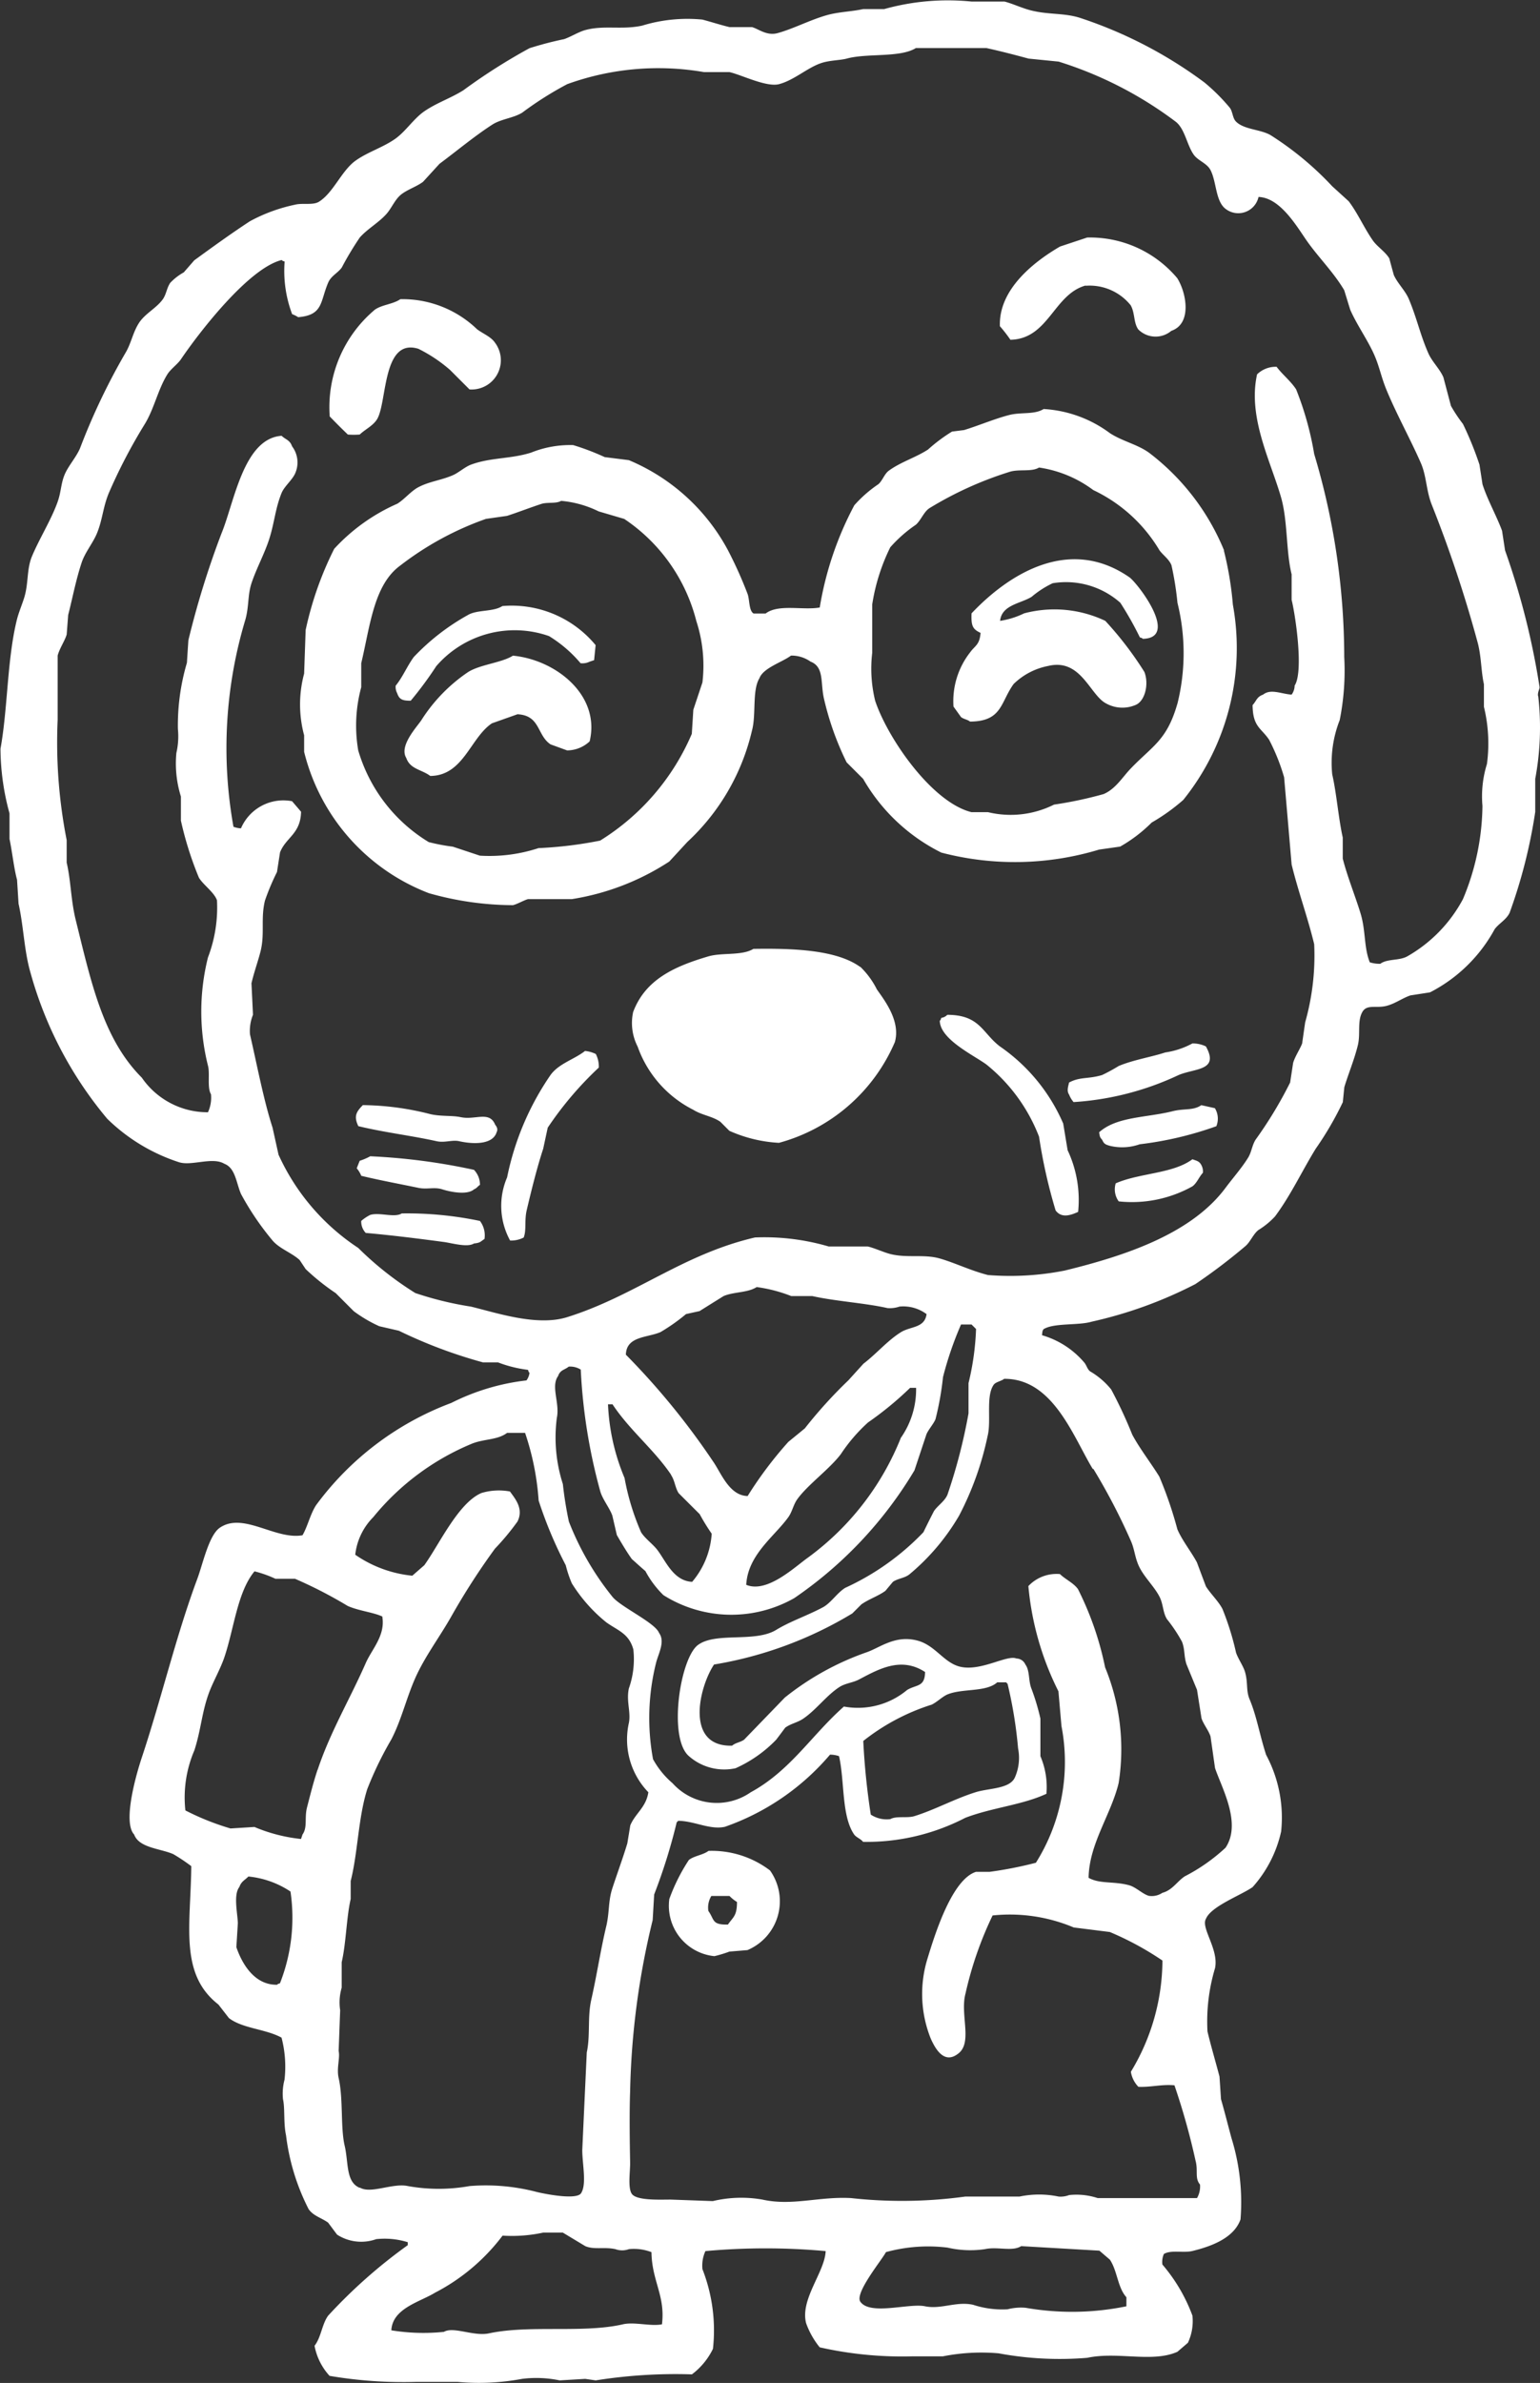 <svg xmlns="http://www.w3.org/2000/svg" width="56.789" height="87.839" viewBox="0 0 56.789 87.839">
  <rect x="0" y="0" width="56.789" height="87.839" fill="#333333" stroke="none"/>
  <path id="犬illust" d="M56.718,25.663c-.028-.137.064-.276.055-.334A27.8,27.8,0,0,0,55.5,20.287c-.036-.24-.074-.481-.11-.721-.2-.545-.548-1.162-.722-1.717-.036-.241-.074-.48-.111-.721a12.361,12.361,0,0,0-.609-1.5,5.594,5.594,0,0,1-.443-.666q-.139-.526-.278-1.053c-.132-.31-.417-.573-.555-.886-.3-.68-.422-1.292-.72-2-.132-.313-.423-.585-.554-.887-.056-.2-.112-.407-.166-.61-.149-.251-.45-.434-.61-.666-.327-.471-.547-.99-.886-1.44l-.609-.554a11.564,11.564,0,0,0-2.273-1.884c-.374-.219-.976-.2-1.275-.5-.126-.124-.118-.348-.221-.5a7.112,7.112,0,0,0-.943-.942,16.106,16.106,0,0,0-4.6-2.385C39.238.474,38.674.545,38.04.389c-.35-.085-.686-.252-1-.332H35.823a8.745,8.745,0,0,0-3.215.277h-.776c-.419.094-.891.1-1.331.222-.624.175-1.255.51-1.828.665-.4.109-.7-.155-.943-.222H26.9c-.3-.071-.706-.2-1-.277a5.7,5.7,0,0,0-2.217.222c-.751.165-1.411-.025-2.106.166-.245.068-.542.255-.776.333a12.85,12.85,0,0,0-1.274.333,21.512,21.512,0,0,0-2.439,1.551c-.478.3-.978.458-1.441.776-.385.265-.674.723-1.053,1-.456.33-1.045.5-1.5.832-.511.381-.8,1.166-1.33,1.5-.224.14-.605.038-.886.111a6.093,6.093,0,0,0-1.663.61c-.678.444-1.382.952-2.051,1.44l-.387.444a2.045,2.045,0,0,0-.5.387c-.132.195-.143.425-.277.61-.24.332-.662.524-.887.886s-.28.755-.5,1.109a23.98,23.98,0,0,0-1.662,3.492c-.135.319-.418.634-.555.942-.157.356-.133.654-.278,1.053-.233.648-.675,1.352-.942,1.995-.193.465-.122.984-.278,1.5-.072.24-.212.57-.276.832C.262,24.3.287,26.125.018,27.6a9.141,9.141,0,0,0,.333,2.384v.942c.1.48.166,1.1.277,1.5l.056.886c.187.828.205,1.739.442,2.549a14.3,14.3,0,0,0,2.827,5.377,6.756,6.756,0,0,0,2.66,1.607c.47.139,1.226-.21,1.663.055.405.154.437.71.61,1.11a10.253,10.253,0,0,0,1.164,1.717c.253.3.71.453,1,.72l.222.334a8.347,8.347,0,0,0,1.108.886l.665.666a5.048,5.048,0,0,0,.942.554l.721.166a17.768,17.768,0,0,0,3.1,1.166h.554a4.633,4.633,0,0,0,1.108.276c.035.1.01.054.056.11a.591.591,0,0,1-.112.279,8.243,8.243,0,0,0-2.771.83,10.952,10.952,0,0,0-4.988,3.77c-.217.336-.311.786-.5,1.108-1.008.178-2.182-.867-3.048-.278-.406.276-.628,1.34-.831,1.884-.786,2.108-1.319,4.4-2.051,6.6-.17.51-.722,2.357-.277,2.827.18.495.966.513,1.441.721a6.628,6.628,0,0,1,.665.444c-.022,2.18-.45,3.973,1,5.1l.388.5c.506.388,1.357.4,1.94.721a4.235,4.235,0,0,1,.11,1.551,2,2,0,0,0-.056.721c.076.331.014.883.112,1.33a8.117,8.117,0,0,0,.831,2.716c.171.253.468.319.72.5.111.147.222.3.332.444a1.642,1.642,0,0,0,1.441.166,2.871,2.871,0,0,1,1.164.112v.11a19.061,19.061,0,0,0-2.937,2.6c-.228.317-.258.8-.5,1.108a2.252,2.252,0,0,0,.554,1.109,16.218,16.218,0,0,0,3.215.222h1.5a8.662,8.662,0,0,0,2.384-.111,4.223,4.223,0,0,1,1.386.056l.942-.056.388.056a18.8,18.8,0,0,1,3.547-.222,2.593,2.593,0,0,0,.776-.942,6.2,6.2,0,0,0-.388-2.937,1.284,1.284,0,0,1,.11-.665,24.449,24.449,0,0,1,4.434,0c-.029.771-.951,1.778-.72,2.66a3.032,3.032,0,0,0,.5.887,13.831,13.831,0,0,0,3.437.332h1.108a7.333,7.333,0,0,1,2.051-.111,12.314,12.314,0,0,0,3.27.166c1.127-.24,2.4.19,3.325-.222l.388-.333a1.884,1.884,0,0,0,.166-1,6.2,6.2,0,0,0-1.108-1.884.726.726,0,0,1,.055-.388c.26-.16.718-.03,1.053-.111.737-.18,1.535-.491,1.773-1.164a7.972,7.972,0,0,0-.332-2.993c-.141-.523-.257-.985-.388-1.441-.018-.277-.036-.554-.055-.832-.123-.472-.319-1.139-.443-1.662a6.81,6.81,0,0,1,.277-2.328c.151-.7-.535-1.492-.332-1.828.191-.46,1.289-.864,1.718-1.164a4.542,4.542,0,0,0,1.053-2.05,4.9,4.9,0,0,0-.554-2.827c-.241-.742-.344-1.416-.61-2.05-.136-.327-.052-.6-.166-1-.066-.228-.256-.487-.334-.721a10.147,10.147,0,0,0-.5-1.607c-.149-.288-.443-.563-.609-.831q-.168-.443-.333-.887c-.208-.389-.547-.81-.721-1.22a14.614,14.614,0,0,0-.665-1.94c-.3-.488-.742-1.059-1-1.551a16.473,16.473,0,0,0-.776-1.663,2.83,2.83,0,0,0-.776-.665c-.106-.08-.132-.235-.221-.332a3.2,3.2,0,0,0-1.552-1c.012-.128.011-.156.054-.221.378-.241,1.287-.132,1.774-.278a15.8,15.8,0,0,0,3.824-1.385,21.178,21.178,0,0,0,1.83-1.386c.195-.153.3-.456.5-.61a2.884,2.884,0,0,0,.61-.5c.58-.779.983-1.654,1.5-2.495a11.9,11.9,0,0,0,1-1.717c.019-.184.036-.37.056-.555.149-.492.373-1.026.5-1.552.1-.417-.029-.883.166-1.22.168-.29.5-.124.886-.221.32-.081.6-.293.886-.387l.721-.112a5.644,5.644,0,0,0,2.383-2.327c.156-.214.435-.352.554-.61a19.147,19.147,0,0,0,.943-3.713V28.71a10.274,10.274,0,0,0,.111-3.047M10.327,73.106c-.1.036-.054.01-.111.055-.844.015-1.3-.795-1.5-1.385q.028-.444.055-.887c-.012-.366-.169-1.048.055-1.33.075-.213.2-.249.334-.388a3.4,3.4,0,0,1,1.552.554,6.6,6.6,0,0,1-.388,3.382m1.386-7.871c-.162.487-.273.946-.388,1.386-.1.389.024.732-.166,1l-.056.166a5.991,5.991,0,0,1-1.718-.443L8.5,67.4a9.486,9.486,0,0,1-1.664-.665,4.4,4.4,0,0,1,.333-2.217c.251-.781.273-1.426.554-2.163.148-.386.417-.863.554-1.274.355-1.055.478-2.4,1.108-3.159a4.291,4.291,0,0,1,.776.276h.721a16.214,16.214,0,0,1,1.94,1c.412.182.91.226,1.274.387.125.7-.381,1.2-.609,1.719-.583,1.328-1.312,2.543-1.774,3.935m1.552,15.408c-.519-.214-.408-.929-.555-1.552-.157-.667-.048-1.732-.222-2.494-.083-.37.058-.733,0-1,.019-.5.037-1,.056-1.5a1.917,1.917,0,0,1,.056-.831V72.33c.161-.678.178-1.678.332-2.329v-.664c.264-1.036.277-2.33.609-3.382a12.924,12.924,0,0,1,.886-1.83c.373-.714.554-1.52.887-2.271.356-.8.9-1.51,1.33-2.273a25.614,25.614,0,0,1,1.607-2.494,9.134,9.134,0,0,0,.831-1c.246-.484-.109-.867-.276-1.108a2.222,2.222,0,0,0-1.053.056c-.858.368-1.556,1.9-2.106,2.661l-.443.387A4.464,4.464,0,0,1,13.1,57.31a2.331,2.331,0,0,1,.665-1.386,9.255,9.255,0,0,1,3.658-2.716c.455-.173.926-.126,1.275-.389h.665a9.867,9.867,0,0,1,.5,2.495,15.429,15.429,0,0,0,1,2.384,4.4,4.4,0,0,0,.222.664A5.737,5.737,0,0,0,22.355,59.8c.433.31.836.409,1,1a3.235,3.235,0,0,1-.166,1.441c-.1.476.083.87,0,1.275a2.8,2.8,0,0,0,.72,2.55c-.087.562-.479.773-.666,1.218-.036.222-.073.444-.11.666-.16.534-.39,1.156-.554,1.662-.154.474-.1.868-.221,1.386-.211.879-.342,1.774-.554,2.715-.146.645-.031,1.323-.166,1.94q-.084,1.8-.166,3.6c0,.526.176,1.288-.055,1.607-.184.215-1.149.05-1.608-.056a7.408,7.408,0,0,0-2.494-.222,6.431,6.431,0,0,1-2.273,0c-.566-.122-1.365.3-1.773.055m7.316-29.929c.085-.216.228-.205.388-.332a.734.734,0,0,1,.443.11,20.534,20.534,0,0,0,.72,4.489c.088.3.337.6.443.887l.167.721c.151.262.361.619.554.887.166.147.332.3.5.443a3.589,3.589,0,0,0,.665.887,4.7,4.7,0,0,0,4.823.11,15.016,15.016,0,0,0,4.434-4.711q.221-.666.442-1.33c.074-.174.261-.38.333-.554a10.942,10.942,0,0,0,.277-1.552,12.664,12.664,0,0,1,.665-1.94h.388c.054.055.111.11.166.167a9.848,9.848,0,0,1-.278,1.995V52.1a20.32,20.32,0,0,1-.775,2.993c-.1.246-.36.4-.5.61q-.2.388-.388.777a9.383,9.383,0,0,1-2.883,2.05c-.3.184-.526.559-.83.721-.58.309-1.2.513-1.719.831-.782.475-2.221.068-2.881.554s-1.111,3.439-.332,4.1a1.967,1.967,0,0,0,1.718.444,4.8,4.8,0,0,0,1.5-1.054c.112-.147.222-.295.332-.442.208-.152.452-.186.665-.333.473-.32.855-.855,1.331-1.163.218-.142.492-.158.721-.278.723-.38,1.55-.857,2.439-.277-.008.567-.323.454-.665.664a2.83,2.83,0,0,1-2.328.609c-1.181,1.041-1.971,2.363-3.436,3.16a2.191,2.191,0,0,1-2.882-.333,3.154,3.154,0,0,1-.721-.887,8.356,8.356,0,0,1,.111-3.547c.082-.337.348-.784.11-1.109-.149-.378-1.422-.96-1.718-1.33a10.44,10.44,0,0,1-1.606-2.772,13.623,13.623,0,0,1-.222-1.384,5.6,5.6,0,0,1-.222-2.44c.117-.547-.238-1.17.055-1.552m12.637-1.607c-.5.31-.907.8-1.385,1.163q-.277.305-.554.611a17.026,17.026,0,0,0-1.607,1.772c-.2.166-.407.333-.61.5a14.381,14.381,0,0,0-1.5,1.995c-.677-.013-.976-.847-1.275-1.275a27.082,27.082,0,0,0-3.215-3.935c.019-.686.781-.62,1.275-.832a6.91,6.91,0,0,0,.942-.664c.166-.038.332-.074.5-.111q.442-.277.887-.554c.376-.161.892-.118,1.219-.332a5.441,5.441,0,0,1,1.274.332h.776c.842.19,1.958.258,2.772.443a1.089,1.089,0,0,0,.443-.055,1.433,1.433,0,0,1,1,.278c-.07.518-.585.444-.942.664m0,3.88a10.109,10.109,0,0,1-3.436,4.434c-.487.345-1.5,1.32-2.272,1,.06-1.114,1.041-1.782,1.552-2.493.147-.205.185-.461.332-.664.383-.533,1.19-1.11,1.607-1.664a6.132,6.132,0,0,1,1-1.164,12.284,12.284,0,0,0,1.551-1.275h.222a3.114,3.114,0,0,1-.554,1.83m-8.48,1.386c.139.207.144.454.277.665l.777.775a7.574,7.574,0,0,0,.443.72,3.046,3.046,0,0,1-.721,1.774c-.683-.033-.961-.744-1.274-1.163-.17-.228-.46-.426-.61-.665a8.959,8.959,0,0,1-.609-2,7.833,7.833,0,0,1-.61-2.716h.166c.626.951,1.539,1.673,2.162,2.6m9.588,8.48c.2-.086.418-.312.61-.389.563-.225,1.415-.074,1.828-.443H37.1l.055.055a16.157,16.157,0,0,1,.388,2.383,1.777,1.777,0,0,1-.112,1.054c-.178.441-.96.406-1.44.555-.778.24-1.5.646-2.272.886-.263.082-.668-.016-.887.11a1.069,1.069,0,0,1-.721-.166,25.905,25.905,0,0,1-.277-2.715,7.877,7.877,0,0,1,2.494-1.33m-9.92,22.834c-.425.081-1.023-.1-1.442,0-1.454.335-3.44.012-4.933.332-.565.121-1.309-.263-1.662-.055a7.353,7.353,0,0,1-1.94-.057c.043-.814,1.059-1.046,1.608-1.385a7.357,7.357,0,0,0,2.494-2.105,5.442,5.442,0,0,0,1.5-.112h.721l.83.5c.335.139.688.02,1.108.11a.724.724,0,0,0,.5,0,1.8,1.8,0,0,1,.831.111c.017,1.075.517,1.6.388,2.661m17.126-.665a9.965,9.965,0,0,1-3.714.055,1.971,1.971,0,0,0-.665.055,3.445,3.445,0,0,1-1.275-.166c-.624-.136-1.182.178-1.772.055s-2.019.347-2.384-.166c-.223-.315.793-1.539.943-1.83a5.878,5.878,0,0,1,2.273-.166,3.709,3.709,0,0,0,1.385.055c.462-.1,1,.1,1.33-.11l2.883.167c.128.111.258.222.387.332.278.413.283,1.027.61,1.386Zm-1.22-30.871a22.809,22.809,0,0,1,1.386,2.66c.136.31.141.57.277.887.181.42.573.77.776,1.164.146.283.12.578.277.831a5.627,5.627,0,0,1,.554.831c.114.293.066.528.166.832.129.314.258.628.388.942q.083.527.166,1.053c.074.22.262.444.332.665.056.389.11.776.166,1.165.244.729.992,2.035.388,2.937a6.709,6.709,0,0,1-1.5,1.053c-.284.183-.458.513-.83.61a.7.7,0,0,1-.5.11c-.226-.064-.474-.319-.72-.388-.57-.158-1.087-.041-1.5-.276.018-1.253.825-2.322,1.108-3.492a7.95,7.95,0,0,0-.5-4.268,11.464,11.464,0,0,0-1-2.882c-.164-.229-.464-.358-.665-.554a1.425,1.425,0,0,0-1.164.443,10.78,10.78,0,0,0,1.109,3.879c.037.426.074.85.111,1.276a6.984,6.984,0,0,1-.942,5.043A14.474,14.474,0,0,1,36.488,69h-.5c-.866.277-1.488,2.215-1.774,3.159a4.423,4.423,0,0,0,.111,2.994c.158.346.479.954,1,.554.556-.4.07-1.446.278-2.217a13.26,13.26,0,0,1,1-2.883,6.067,6.067,0,0,1,2.993.443l1.33.167a11.119,11.119,0,0,1,1.94,1.052,7.964,7.964,0,0,1-1.164,4.1,1.027,1.027,0,0,0,.277.554c.456.021.872-.1,1.33-.055a25.265,25.265,0,0,1,.776,2.771c.105.381-.036.646.166.886a.846.846,0,0,1-.11.5H40.478a2.5,2.5,0,0,0-1.053-.111.886.886,0,0,1-.388.055,3.507,3.507,0,0,0-1.44,0h-2a17.157,17.157,0,0,1-4.213.056c-1.191-.065-2.17.3-3.27.055a4.538,4.538,0,0,0-1.829.056l-1.552-.056c-.42,0-1.278.043-1.441-.221-.146-.237-.048-.826-.056-1.164-.015-.785-.028-1.822,0-2.6a28.865,28.865,0,0,1,.832-6.318l.055-.943a20.85,20.85,0,0,0,.831-2.66l.056-.056c.6.006,1.164.34,1.718.222a8.959,8.959,0,0,0,3.88-2.661,1.014,1.014,0,0,1,.332.056c.21.916.088,2.2.554,2.882.078.114.246.162.332.277a7.9,7.9,0,0,0,3.769-.886c1-.382,2.091-.468,2.993-.886a2.9,2.9,0,0,0-.222-1.386V63.351a8.283,8.283,0,0,0-.332-1.108c-.114-.287-.055-.663-.222-.886a.369.369,0,0,0-.332-.222c-.355-.154-1.384.536-2.162.278-.549-.182-.86-.78-1.5-.942-.824-.212-1.389.281-1.884.443a10.2,10.2,0,0,0-2.994,1.662l-1.5,1.551c-.14.1-.322.113-.443.222-1.75.044-1.218-2.164-.666-2.992a14.383,14.383,0,0,0,5.1-1.884l.332-.332c.284-.2.612-.3.887-.5l.277-.332c.192-.13.434-.135.61-.277a8.154,8.154,0,0,0,1.83-2.162,11.323,11.323,0,0,0,1.052-2.937c.142-.558-.073-1.458.222-1.885.078-.112.283-.135.388-.222,1.81-.017,2.557,2.16,3.27,3.326M54.834,28.156a4.022,4.022,0,0,0-.167,1.552,9.1,9.1,0,0,1-.72,3.437A5.294,5.294,0,0,1,51.9,35.25c-.3.171-.742.084-1,.277a1.2,1.2,0,0,1-.388-.055c-.218-.546-.147-1.149-.332-1.774-.176-.593-.5-1.393-.665-2.05v-.776c-.16-.718-.226-1.619-.388-2.327a4.294,4.294,0,0,1,.276-2,9.3,9.3,0,0,0,.167-2.327,26.148,26.148,0,0,0-1.108-7.483,11.522,11.522,0,0,0-.666-2.382c-.192-.3-.512-.552-.72-.832a.986.986,0,0,0-.72.278c-.352,1.583.5,3.193.887,4.544.246.864.179,2,.387,2.827v.942c.137.544.451,2.641.111,3.16a.581.581,0,0,1-.111.333c-.382-.024-.767-.228-1.052,0-.237.083-.241.228-.388.387.01.807.312.834.609,1.275a7.508,7.508,0,0,1,.554,1.385q.139,1.607.277,3.215c.238.982.593,1.946.832,2.938a9.033,9.033,0,0,1-.333,2.882q-.056.386-.111.776c-.079.211-.262.473-.333.719l-.11.721A15.224,15.224,0,0,1,46.3,42.012c-.133.214-.145.452-.277.666-.234.378-.558.742-.831,1.109-1.235,1.657-3.584,2.477-5.93,3.048A10.344,10.344,0,0,1,36.432,47c-.635-.162-1.22-.45-1.773-.609-.587-.17-1.208-.008-1.829-.166-.254-.066-.563-.213-.831-.278H30.557a8.422,8.422,0,0,0-2.716-.332c-2.673.621-4.426,2.155-6.928,2.938-1.108.346-2.579-.154-3.547-.389a12.327,12.327,0,0,1-2.051-.5A11.982,11.982,0,0,1,13.209,46a8.141,8.141,0,0,1-2.938-3.436q-.11-.5-.221-1c-.328-1.01-.574-2.319-.832-3.436a1.593,1.593,0,0,1,.111-.722c-.018-.386-.037-.775-.056-1.162.1-.423.244-.816.332-1.165.169-.662,0-1.214.166-1.884a8.7,8.7,0,0,1,.444-1.053c.036-.24.074-.48.111-.72.215-.557.76-.678.776-1.5-.11-.13-.221-.259-.332-.388a1.7,1.7,0,0,0-1.884,1,.891.891,0,0,1-.277-.058,16.416,16.416,0,0,1,.443-7.647c.133-.489.079-.895.222-1.33.181-.548.494-1.112.665-1.663.184-.591.216-1.1.444-1.662.1-.246.391-.476.5-.721a.986.986,0,0,0-.112-1c-.084-.238-.229-.24-.387-.389-1.406.1-1.742,2.45-2.217,3.6a32.522,32.522,0,0,0-1.22,3.935q-.028.415-.054.831a8.154,8.154,0,0,0-.333,2.439,2.726,2.726,0,0,1-.056.887,4.089,4.089,0,0,0,.167,1.606v.887a12.558,12.558,0,0,0,.665,2.106c.165.269.561.535.665.831a5.141,5.141,0,0,1-.332,2.106,8.211,8.211,0,0,0,0,3.991c.079.287-.036.813.111,1.052a1.283,1.283,0,0,1-.111.665,2.943,2.943,0,0,1-2.439-1.275c-1.429-1.429-1.865-3.5-2.439-5.819-.18-.734-.175-1.438-.332-2.107v-.831a18.61,18.61,0,0,1-.333-4.434V24.166c.068-.262.26-.534.333-.776q.028-.361.055-.721c.159-.616.286-1.3.5-1.94.125-.37.407-.705.554-1.053.213-.508.226-.974.444-1.5a19.794,19.794,0,0,1,1.33-2.549c.348-.573.481-1.267.83-1.829.126-.2.372-.367.5-.554.677-1,2.5-3.359,3.714-3.659.056.045.013.021.11.056a4.518,4.518,0,0,0,.277,1.94,1.076,1.076,0,0,1,.222.111c.931-.076.806-.572,1.108-1.276.106-.247.358-.355.5-.554a11.524,11.524,0,0,1,.665-1.108c.288-.325.719-.559,1-.887.194-.231.31-.543.554-.72s.526-.262.776-.443l.609-.666c.643-.478,1.277-1.01,1.94-1.44.331-.215.774-.24,1.108-.444a12.673,12.673,0,0,1,1.662-1.052,9.867,9.867,0,0,1,5.044-.444H26.9c.444.1,1.365.566,1.829.444.56-.149,1.045-.607,1.552-.776.316-.107.694-.1.942-.166.753-.207,1.971-.025,2.549-.388h2.606c.533.117,1.106.267,1.551.388l1.109.111A14.182,14.182,0,0,1,43.36,4.49c.337.266.411.868.665,1.219.156.215.479.307.61.554.218.414.186,1.066.5,1.385a.764.764,0,0,0,1.274-.388c.8.025,1.411,1.087,1.774,1.607.433.62.992,1.163,1.386,1.83.074.24.147.48.222.72.241.554.648,1.121.886,1.663.193.439.255.815.444,1.275.374.91.89,1.834,1.275,2.715.207.477.194.985.388,1.5A46.943,46.943,0,0,1,54.5,23.722c.13.523.114,1.014.221,1.5v.831a5.715,5.715,0,0,1,.112,2.106m-14.8-17.625a1.941,1.941,0,0,1,1.663.72c.162.291.1.632.277.887a.9.9,0,0,0,1.22.055c.766-.262.564-1.387.221-1.94a4.2,4.2,0,0,0-3.325-1.5l-1,.332c-.952.555-2.267,1.572-2.217,2.937a5.112,5.112,0,0,1,.388.5c1.41-.032,1.59-1.67,2.771-2M12.822,16.018a2.87,2.87,0,0,0,.443,0c.208-.2.528-.339.665-.61.344-.681.194-2.957,1.5-2.55a5.469,5.469,0,0,1,1.163.776l.721.721a1.078,1.078,0,0,0,.942-1.719c-.149-.225-.446-.334-.665-.5a3.964,3.964,0,0,0-2.827-1.108c-.275.19-.675.2-.941.388a4.691,4.691,0,0,0-1.664,3.935c.226.234.431.44.666.665m32.312,4.268a8.638,8.638,0,0,0-2.771-3.6c-.439-.312-.976-.416-1.441-.72a4.524,4.524,0,0,0-2.439-.887c-.341.215-.835.108-1.274.222-.53.136-1.153.4-1.663.554l-.443.056a6.054,6.054,0,0,0-.887.664c-.466.3-1,.454-1.441.776-.166.12-.236.37-.388.5a4.652,4.652,0,0,0-.886.776,12.18,12.18,0,0,0-1.275,3.768c-.608.112-1.525-.139-1.995.222h-.444c-.177-.1-.144-.508-.222-.721a15.405,15.405,0,0,0-.721-1.606,7.367,7.367,0,0,0-3.657-3.326L22.3,16.85a9.109,9.109,0,0,0-1.163-.443,3.855,3.855,0,0,0-1.552.277c-.759.24-1.487.174-2.218.444-.217.08-.459.3-.665.388-.435.19-.866.228-1.274.443-.273.144-.514.447-.777.609a6.954,6.954,0,0,0-2.327,1.663,12.46,12.46,0,0,0-1.053,2.993q-.028.8-.056,1.607a4.378,4.378,0,0,0,0,2.273v.609a7.5,7.5,0,0,0,4.6,5.211,11.429,11.429,0,0,0,3.1.442c.162-.039.406-.182.554-.222H21.08a9.173,9.173,0,0,0,3.6-1.386l.665-.721a8.1,8.1,0,0,0,2.383-4.1c.164-.593,0-1.484.278-1.939.141-.381.852-.594,1.163-.832a1.215,1.215,0,0,1,.72.222c.518.2.356.793.5,1.386a10.719,10.719,0,0,0,.831,2.328l.61.609a6.827,6.827,0,0,0,2.882,2.717,10.715,10.715,0,0,0,5.82-.111l.775-.11a5.437,5.437,0,0,0,1.163-.887,7.2,7.2,0,0,0,1.164-.833,8.928,8.928,0,0,0,1.829-7.2,12.352,12.352,0,0,0-.332-1.995M25.9,25.164c-.11.332-.222.666-.333,1-.018.3-.037.591-.056.887a8.6,8.6,0,0,1-3.381,3.935,14.878,14.878,0,0,1-2.272.277,5.8,5.8,0,0,1-2.162.278l-1-.332a7.013,7.013,0,0,1-.886-.168,5.892,5.892,0,0,1-2.6-3.38,5.4,5.4,0,0,1,.111-2.329v-.886c.328-1.37.461-2.89,1.44-3.6a11.287,11.287,0,0,1,3.16-1.719l.776-.111c.38-.122.889-.319,1.274-.443.215-.068.545,0,.72-.11a3.885,3.885,0,0,1,1.386.388l.942.277a6.428,6.428,0,0,1,2.66,3.769,5.281,5.281,0,0,1,.222,2.273m17.514.776c-.386,1.349-.914,1.545-1.718,2.383-.312.326-.557.751-1,.942a14.567,14.567,0,0,1-1.828.388,3.567,3.567,0,0,1-2.439.278h-.609c-1.459-.365-3.083-2.716-3.547-4.1a4.968,4.968,0,0,1-.11-1.773V22.281a7.24,7.24,0,0,1,.665-2.106,4.979,4.979,0,0,1,.942-.831c.189-.162.288-.467.5-.61A13.185,13.185,0,0,1,37.208,17.4c.348-.122.826.008,1.108-.166a4.4,4.4,0,0,1,2,.831,5.647,5.647,0,0,1,2.439,2.217c.127.178.356.329.444.554a11.429,11.429,0,0,1,.221,1.385,7.707,7.707,0,0,1,0,3.713m-1.773-4.655c-2.234-1.547-4.472-.095-5.82,1.33-.018.457.037.583.332.72-.035.448-.205.466-.388.722a2.917,2.917,0,0,0-.61,1.994l.278.388c.1.078.237.088.332.166,1.193-.008,1.115-.708,1.608-1.386a2.5,2.5,0,0,1,1.274-.665c1.154-.277,1.5.942,2.05,1.33a1.236,1.236,0,0,0,1.165.111c.345-.13.512-.755.333-1.219a12.722,12.722,0,0,0-1.442-1.884,4.372,4.372,0,0,0-2.993-.277,3.09,3.09,0,0,1-.887.277c.063-.592.754-.632,1.164-.887a3.531,3.531,0,0,1,.775-.5,3.018,3.018,0,0,1,2.495.72,12.11,12.11,0,0,1,.72,1.275c.1.035.054.01.11.054,1.368-.03-.206-2.07-.5-2.272M18.53,22.337c-.336.225-.928.129-1.274.333a8.251,8.251,0,0,0-2,1.552c-.248.341-.4.727-.665,1.054a.48.48,0,0,0,.055.276c.079.232.191.278.5.278a13.474,13.474,0,0,0,.942-1.275,3.823,3.823,0,0,1,4.157-1.108,4.778,4.778,0,0,1,1.164,1,.6.6,0,0,0,.333-.056l.166-.056q.028-.277.056-.554a4.009,4.009,0,0,0-3.437-1.441m.388,1.829c-.42.266-1.218.324-1.662.61a6.066,6.066,0,0,0-1.718,1.773c-.174.258-.824.945-.554,1.386.144.42.569.425.886.665,1.226-.012,1.476-1.408,2.273-1.94l.942-.334c.848.042.712.77,1.22,1.11l.61.222a1.223,1.223,0,0,0,.832-.333c.407-1.7-1.244-3.006-2.827-3.159m12.8,11.472c-.866-.627-2.454-.688-3.935-.664-.418.26-1.162.129-1.662.277-1.268.374-2.324.86-2.772,2.05a1.905,1.905,0,0,0,.166,1.276,4.165,4.165,0,0,0,2.05,2.328c.316.2.7.234,1,.443l.332.333a5.145,5.145,0,0,0,1.829.443A6.5,6.5,0,0,0,33,38.41c.218-.782-.4-1.558-.665-1.94a3.064,3.064,0,0,0-.61-.832M39.2,41.4a6.653,6.653,0,0,0-2.327-2.827c-.652-.494-.733-1.163-1.94-1.165a.375.375,0,0,1-.222.112c-.036.1-.011.054-.056.11.017.686,1.247,1.264,1.718,1.608A6.336,6.336,0,0,1,38.316,41.9a19.31,19.31,0,0,0,.61,2.717c.217.3.561.178.831.055A4.307,4.307,0,0,0,39.37,42.4c-.056-.333-.11-.665-.166-1m5.266-2.827a1.117,1.117,0,0,0-.5-.11,3,3,0,0,1-1,.332c-.495.165-1.188.275-1.718.5a6.663,6.663,0,0,1-.609.332c-.516.156-.814.058-1.22.277-.034.152-.092.308,0,.443a.994.994,0,0,0,.166.278,10.652,10.652,0,0,0,3.879-1c.616-.253,1.5-.157,1-1.053m-22.891.166c-.416.323-.964.462-1.274.886A10.234,10.234,0,0,0,18.7,43.4a2.655,2.655,0,0,0,.111,2.328,1.019,1.019,0,0,0,.5-.11c.107-.268.024-.624.11-1,.18-.769.392-1.612.61-2.274.056-.258.111-.517.167-.776a12.708,12.708,0,0,1,1.884-2.216,1.017,1.017,0,0,0-.111-.5,1.169,1.169,0,0,0-.388-.111m-4.6,2.439c-.3-.067-.72-.021-1.109-.11a10.378,10.378,0,0,0-2.494-.334c-.231.239-.348.4-.166.776.949.231,1.982.352,2.883.554.3.068.576-.057.831,0,.576.128,1.252.114,1.386-.332.047-.094.026-.172-.056-.278-.212-.52-.74-.157-1.274-.277M44.3,40.738c-.3.207-.627.115-1.053.222-.969.244-2.062.192-2.715.777.024.164.028.186.11.276.067.148.114.174.277.222a1.94,1.94,0,0,0,1.108-.055,12.824,12.824,0,0,0,2.827-.666.735.735,0,0,0-.055-.665l-.5-.111M15.427,43.786c.33.068.583-.041.886.056s.918.218,1.165,0c.126-.058.12-.1.221-.166a.789.789,0,0,0-.221-.554,22.8,22.8,0,0,0-3.825-.5,2.124,2.124,0,0,1-.388.166q-.057.139-.11.278a.976.976,0,0,1,.166.276c.685.166,1.416.3,2.106.444M43.97,42.733c-.723.537-1.943.5-2.827.887a.753.753,0,0,0,.111.665,4.575,4.575,0,0,0,2.717-.554c.165-.12.247-.352.387-.5a.48.48,0,0,0-.054-.278c-.077-.154-.174-.161-.332-.221M14.817,44.728c-.273.171-.809-.049-1.164.055a1.611,1.611,0,0,0-.332.222.607.607,0,0,0,.166.443c.949.084,1.952.209,2.882.334.3.04.864.211,1.109.055.249-.026.236-.072.388-.166a.877.877,0,0,0-.168-.665,13.057,13.057,0,0,0-2.881-.277m11.307,23.5c-.208.153-.517.176-.721.332A6.837,6.837,0,0,0,24.682,70a1.864,1.864,0,0,0,1.662,2.107,4.7,4.7,0,0,0,.554-.168l.665-.055a1.955,1.955,0,0,0,.831-2.937,3.55,3.55,0,0,0-2.272-.72m.72,2.715c-.6.014-.487-.174-.72-.5a.818.818,0,0,1,.11-.554H26.9a1.4,1.4,0,0,0,.277.222c0,.519-.141.551-.333.831" transform="translate(0 0)" fill="#fff" fill-rule="evenodd"/>
</svg>
